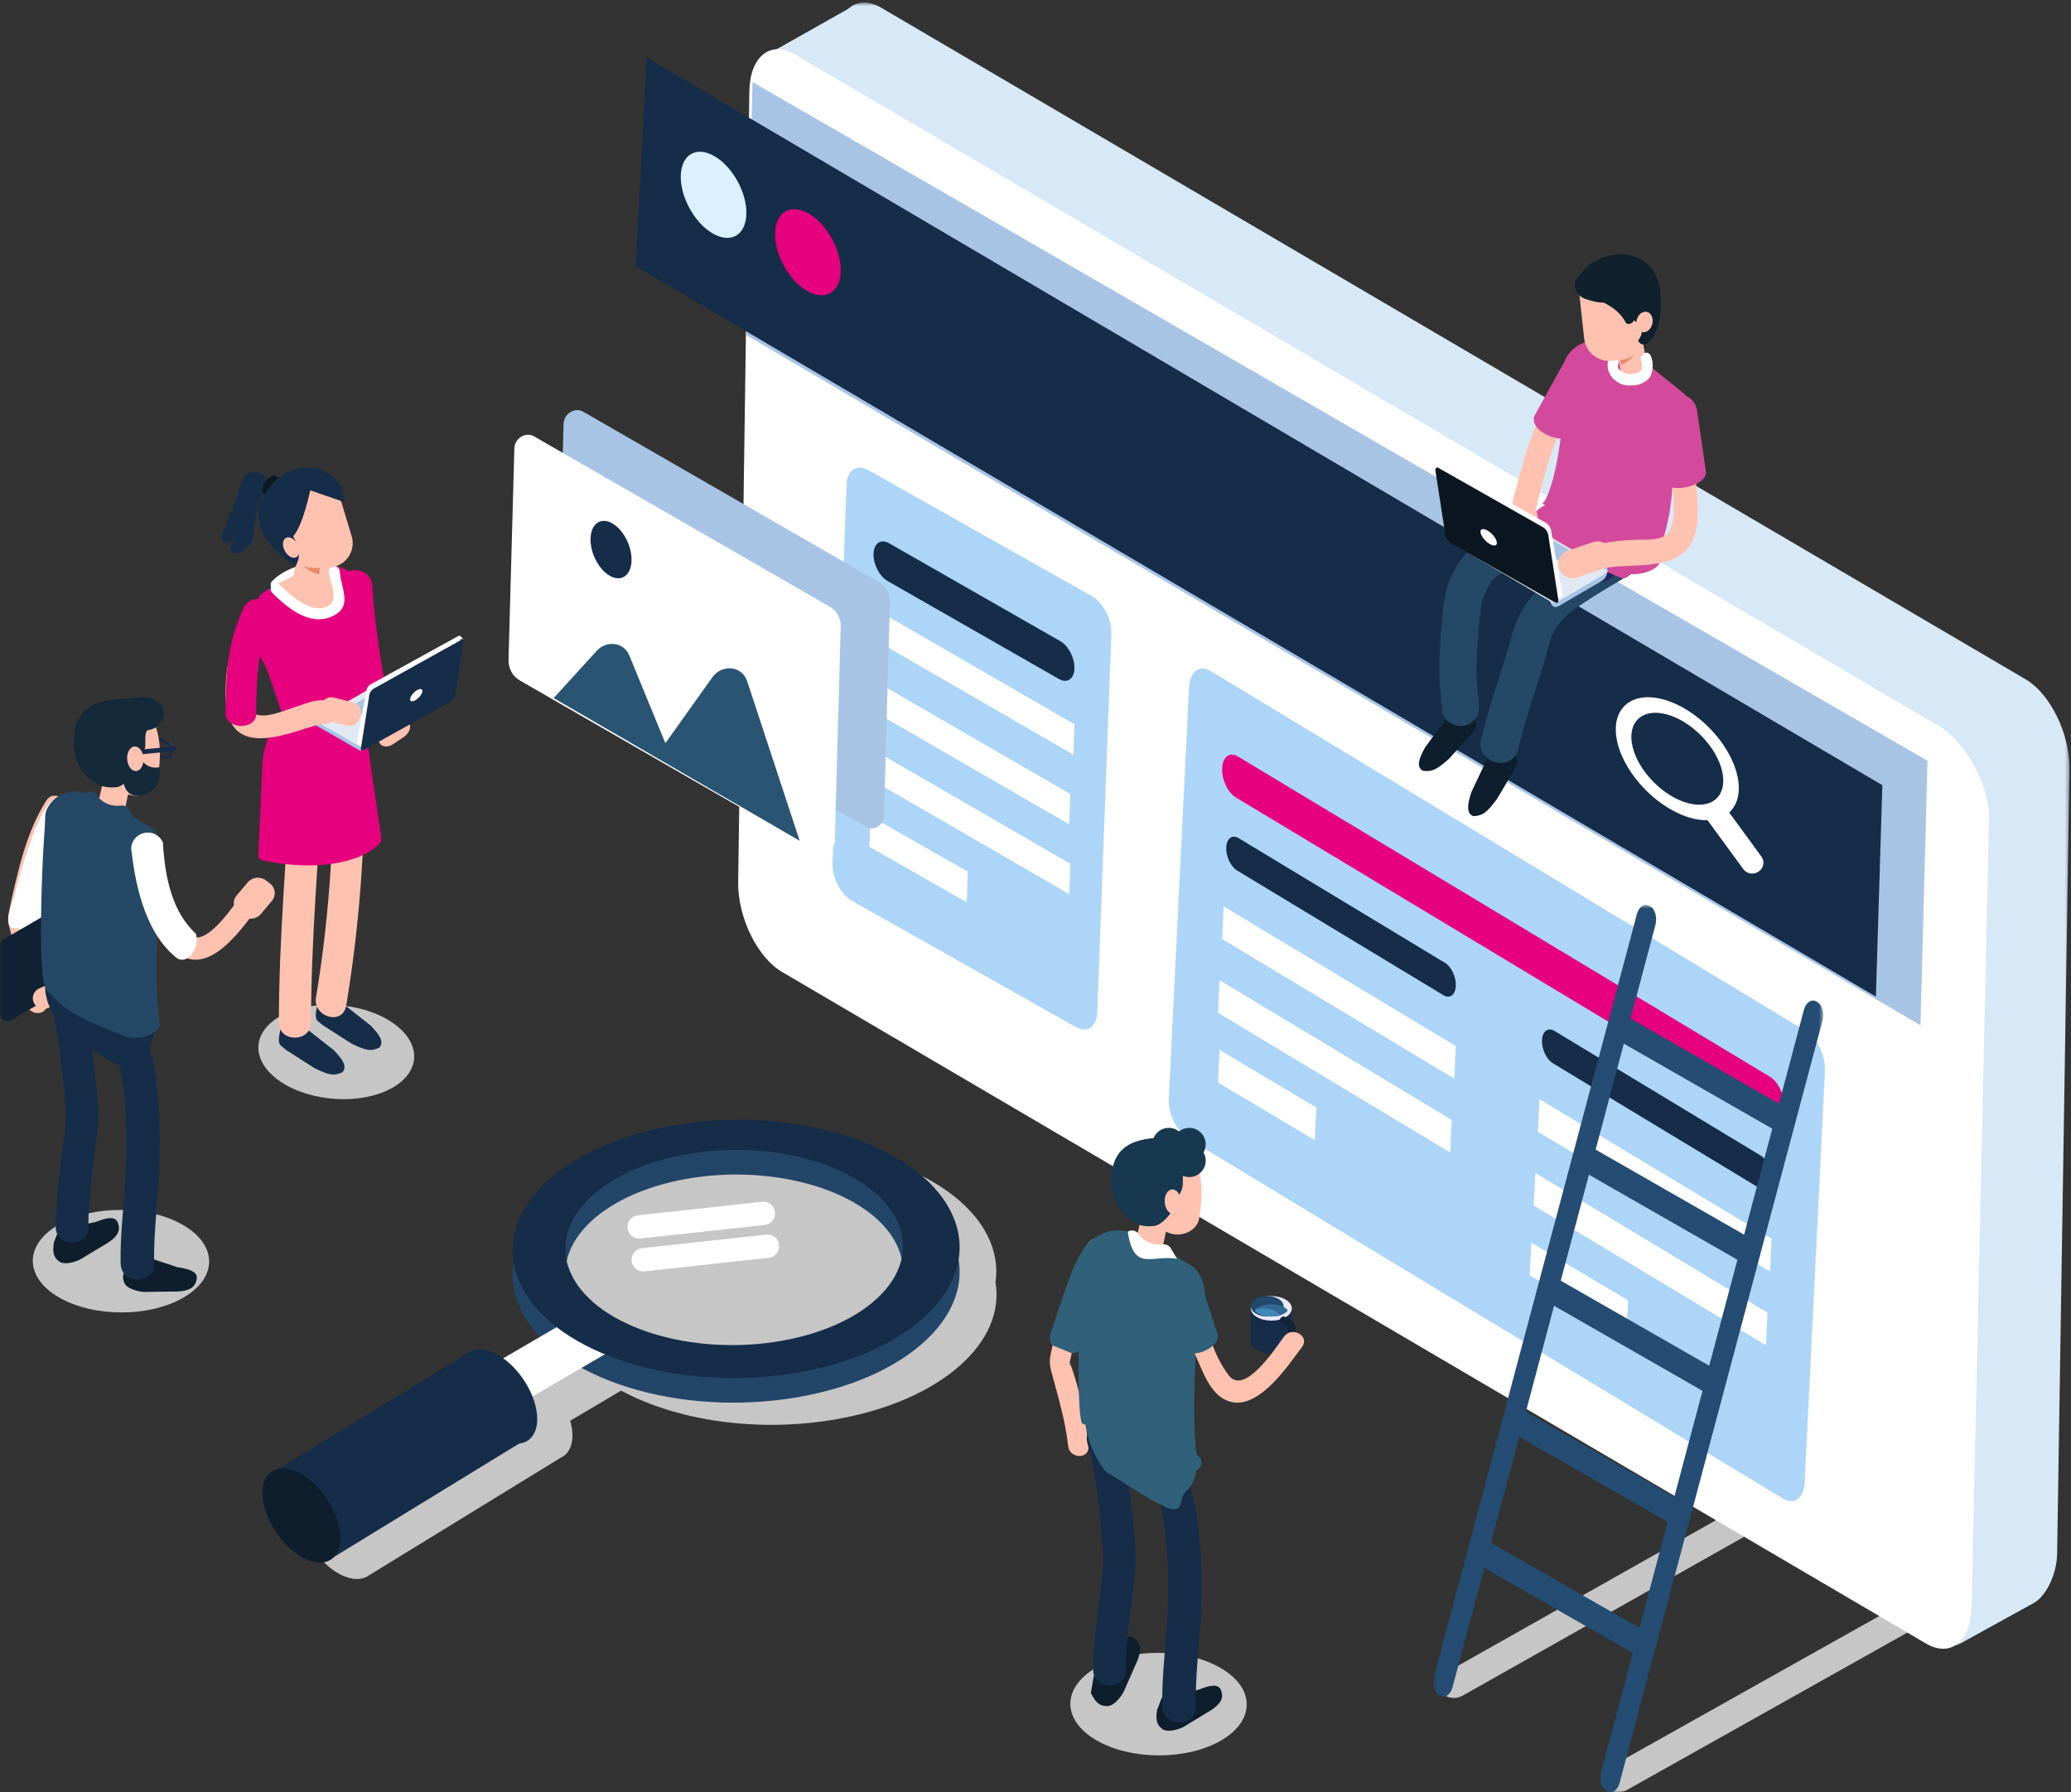 <?xml version="1.0" encoding="UTF-8"?>
<svg width="505px" height="437px" viewBox="0 0 505 437" version="1.1" xmlns="http://www.w3.org/2000/svg" xmlns:xlink="http://www.w3.org/1999/xlink">
    <rect x="0" y="0" width="505" height="437" fill="#333333" stroke="none"/>
    <!-- Generator: Sketch 48.1 (47250) - http://www.bohemiancoding.com/sketch -->
    <title>Page 1</title>
    <desc>Created with Sketch.</desc>
    <defs>
        <polygon id="path-1" points="0.046 0.417 94.774 0.417 94.774 55 0.046 55"></polygon>
        <polygon id="path-3" points="0.055 0.619 303.622 0.619 303.622 401.187 0.055 401.187"></polygon>
        <polygon id="path-5" points="0 0.934 27.313 0.934 27.313 35.033 0 35.033"></polygon>
        <polygon id="path-7" points="0.488 0.612 95.577 0.612 95.577 217 0.488 217"></polygon>
        <polygon id="path-9" points="0 436 505 436 505 1 0 1"></polygon>
    </defs>
    <g id="Desktop" stroke="none" stroke-width="1" fill="none" fill-rule="evenodd" transform="translate(-801, -2413)">
        <g id="Page-1" transform="translate(801, 2413)">
            <g id="Group-3" transform="translate(391, 382)">
                <mask id="mask-2" fill="white">
                    <use xlink:href="#path-1"></use>
                </mask>
                <g id="Clip-2"></g>
                <path d="M87.908,0.417 L2.188,48.523 C0.262,49.603 -0.51,51.812 0.474,53.429 C1.456,55.048 3.837,55.488 5.763,54.408 L94.774,4.455 L87.908,0.417 Z" id="Fill-1" fill="#C6C6C6" mask="url(#mask-2)"></path>
            </g>
            <path d="M439,366.962 L431.978,363 L353.138,407.496 C351.216,408.581 350.445,410.798 351.426,412.424 C352.409,414.048 354.785,414.49 356.709,413.405 L439,366.962 Z" id="Fill-4" fill="#C6C6C6"></path>
            <path d="M187,13.347 L207.105,2 L223,24.902 C223,24.902 207.957,43.357 207.144,43.991 C206.333,44.624 187,13.347 187,13.347" id="Fill-6" fill="#D7E8F7"></path>
            <g id="Group-10" transform="translate(201, 0)">
                <mask id="mask-4" fill="white">
                    <use xlink:href="#path-3"></use>
                </mask>
                <g id="Clip-9"></g>
                <path d="M300.613,378.91 L303.62,187.519 C303.74,178.962 298.958,169.161 292.939,165.629 L13.891,1.891 C7.871,-1.641 2.894,2.433 2.773,10.991 L0.058,203.67 C-0.064,212.227 4.719,222.028 10.738,225.559 L267.506,376.225 L260.627,392.271 L276.164,401.187 L295.206,390.686 C298.445,388.519 300.553,383.186 300.613,378.91" id="Fill-8" fill="#D7E8F7" mask="url(#mask-4)"></path>
            </g>
            <path d="M469.652,400.728 L190.68,236.969 C184.662,233.437 179.882,223.635 180.002,215.076 L182.717,22.374 C182.838,13.815 187.815,9.74 193.831,13.272 L472.804,177.031 C478.822,180.564 485.119,190.927 484.998,199.485 L480.767,391.626 C480.645,400.185 475.669,404.26 469.652,400.728" id="Fill-11" fill="#FFFFFF"></path>
            <polygon id="Fill-13" fill="#A8C4E5" points="468.295 250 182 81.717 183.494 20 470 185.49"></polygon>
            <polygon id="Fill-15" fill="#162D49" points="457.426 243 155 64.904 157.682 14 459 191.443"></polygon>
            <path d="M181.995,52.218 C181.837,57.397 178.13,59.483 173.714,56.878 C169.299,54.272 165.848,47.961 166.005,42.782 C166.163,37.602 169.871,35.517 174.287,38.122 C178.701,40.729 182.153,47.039 181.995,52.218" id="Fill-17" fill="#DCF1FF"></path>
            <path d="M204.995,66.218 C204.837,71.397 201.129,73.483 196.713,70.878 C192.298,68.272 188.847,61.961 189.005,56.782 C189.163,51.602 192.87,49.517 197.286,52.122 C201.7,54.729 205.152,61.039 204.995,66.218" id="Fill-19" fill="#E6007E"></path>
            <path d="M226.995,81.218 C226.837,86.397 223.13,88.484 218.714,85.877 C214.298,83.272 210.847,76.961 211.005,71.782 C211.163,66.602 214.87,64.517 219.286,67.122 C223.701,69.728 227.153,76.039 226.995,81.218" id="Fill-21" fill="#162D49"></path>
            <path d="M419.902,187.901 C418.464,181.93 412.402,175.772 406.392,174.173 C400.38,172.572 396.661,176.128 398.099,182.099 C399.537,188.069 405.598,194.227 411.609,195.826 C417.621,197.427 421.34,193.871 419.902,187.901 M423.586,188.881 C425.512,196.871 420.533,201.628 412.491,199.487 C404.448,197.347 396.339,189.106 394.414,181.118 C392.489,173.13 397.467,168.372 405.511,170.513 C413.553,172.653 421.661,180.894 423.586,188.881" id="Fill-23" fill="#FFFFFF"></path>
            <path d="M428.852,212.494 C427.643,213.342 425.967,213.099 425.128,211.952 L416.474,200.132 C415.635,198.986 415.939,197.354 417.148,196.506 C418.357,195.658 420.032,195.901 420.871,197.048 L429.525,208.868 C430.364,210.014 430.061,211.646 428.852,212.494" id="Fill-25" fill="#FFFFFF"></path>
            <path d="M262.3,250.394 L207.796,219.671 C205.019,218.107 202.875,213.997 203.006,210.494 L206.438,118.116 C206.568,114.612 208.923,113.041 211.699,114.606 L266.203,145.329 C268.98,146.893 271.125,151.003 270.994,154.506 L267.561,246.883 C267.431,250.388 265.075,251.959 262.3,250.394" id="Fill-27" fill="#ADD5F7"></path>
            <path d="M258.224,165.559 L216.439,141.667 C214.448,140.529 212.911,137.541 213.004,134.994 C213.098,132.445 214.787,131.302 216.776,132.441 L258.561,156.333 C260.552,157.471 262.089,160.458 261.996,163.006 C261.903,165.555 260.214,166.698 258.224,165.559" id="Fill-29" fill="#162D49"></path>
            <polygon id="Fill-31" fill="#FFFFFF" points="261.733 184 214 156.4 214.268 149 262 176.6"></polygon>
            <polygon id="Fill-33" fill="#FFFFFF" points="260.732 201 213 173.4 213.269 166 261 193.6"></polygon>
            <polygon id="Fill-35" fill="#FFFFFF" points="260.733 218 213 190.4 213.268 183 261 210.6"></polygon>
            <polygon id="Fill-37" fill="#FFFFFF" points="235.725 220 212 206.47 212.276 199 236 212.529"></polygon>
            <path d="M434.756,365.372 L289.632,277.579 C286.893,275.923 284.824,271.499 285.012,267.699 L289.946,167.508 C290.133,163.708 292.505,161.97 295.244,163.628 L440.368,251.421 C443.107,253.077 445.175,257.501 444.988,261.302 L440.053,361.491 C439.866,365.292 437.494,367.03 434.756,365.372" id="Fill-39" fill="#ADD5F7"></path>
            <path d="M431.126,272.544 L301.38,194.446 C299.381,193.244 297.871,190.032 298.009,187.273 C298.144,184.514 299.875,183.253 301.873,184.456 L431.621,262.553 C433.619,263.756 435.128,266.968 434.991,269.727 C434.855,272.486 433.124,273.747 431.126,272.544" id="Fill-41" fill="#E6007E"></path>
            <path d="M428.952,289.64 L378.659,259.249 C377.087,258.3 375.9,255.763 376.007,253.585 C376.115,251.407 377.476,250.41 379.048,251.36 L429.341,281.751 C430.913,282.701 432.1,285.238 431.993,287.416 C431.885,289.594 430.525,290.59 428.952,289.64" id="Fill-43" fill="#162D49"></path>
            <path d="M351.953,242.64 L301.659,212.249 C300.087,211.299 298.9,208.763 299.007,206.585 C299.114,204.406 300.476,203.41 302.047,204.36 L352.341,234.751 C353.913,235.701 355.1,238.237 354.993,240.416 C354.885,242.594 353.525,243.59 351.953,242.64" id="Fill-45" fill="#162D49"></path>
            <polygon id="Fill-47" fill="#FFFFFF" points="431.607 310 375 275.941 375.393 268 432 302.058"></polygon>
            <polygon id="Fill-49" fill="#FFFFFF" points="354.607 263 298 228.942 298.393 221 355 255.058"></polygon>
            <polygon id="Fill-51" fill="#FFFFFF" points="430.607 328 374 293.942 374.393 286 431 320.058"></polygon>
            <polygon id="Fill-53" fill="#FFFFFF" points="353.607 281 297 246.941 297.393 239 354 273.058"></polygon>
            <polygon id="Fill-55" fill="#FFFFFF" points="320.603 278 297 263.948 297.397 256 321 270.052"></polygon>
            <polygon id="Fill-57" fill="#FFFFFF" points="396.603 325 373 310.948 373.397 303 397 317.053"></polygon>
            <path d="M214.344,141.927 L142.226,100.391 C140.177,99.211 137.492,100.852 137.424,103.328 L136.002,154.882 C135.944,156.983 136.975,158.884 138.714,159.886 L146.417,164.323 L146.394,164.348 L206.727,199.096 L206.709,199.047 L211.225,201.647 C213.075,202.713 215.497,201.231 215.56,198.996 L216.998,146.823 C217.055,144.768 216.047,142.908 214.344,141.927" id="Fill-59" fill="#A8C4E5"></path>
            <path d="M199.225,207.647 L126.715,165.885 C124.975,164.883 123.944,162.982 124.002,160.881 L125.424,109.328 C125.492,106.853 128.177,105.21 130.226,106.391 L202.344,147.927 C204.047,148.907 205.055,150.768 204.998,152.824 L203.56,204.996 C203.498,207.23 201.075,208.713 199.225,207.647" id="Fill-61" fill="#FFFFFF"></path>
            <path d="M135,170.205 L145.467,158.727 C147.937,156.017 152.128,156.585 153.452,159.809 L162.245,181.218 L173.664,165.186 C176.057,161.826 180.955,162.334 182.185,166.071 L195,205 L135,170.205 Z" id="Fill-63" fill="#2A5572"></path>
            <path d="M153.996,136.703 C153.892,140.268 151.57,141.948 148.811,140.455 C146.05,138.963 143.899,134.862 144.004,131.297 C144.108,127.732 146.43,126.052 149.189,127.545 C151.949,129.037 154.101,133.137 153.996,136.703" id="Fill-65" fill="#162D49"></path>
            <path d="M44.75,316.366 C36.381,321.232 22.767,321.208 14.345,316.311 C5.923,311.414 5.879,303.5 14.25,298.634 C22.62,293.768 36.233,293.792 44.655,298.689 C53.077,303.586 53.121,311.5 44.75,316.366" id="Fill-67" fill="#C6C6C6"></path>
            <path d="M23.344,297.947 L14.356,299.782 L13.147,302.907 C12.858,305.147 12.873,306.339 14.356,307.522 C15.603,308.516 18.146,307.749 19.475,307.128 L25.248,303.65 C29.527,301.287 29.204,299.537 28.742,298.093 C28.057,296.475 26.078,296.849 23.344,297.947" id="Fill-69" fill="#0E1E2D"></path>
            <path d="M43.253,308.968 L34.302,306 L31.609,308.108 C30.192,309.912 29.589,310.958 30.298,312.742 C30.894,314.241 33.554,314.865 35.058,315 L41.996,314.904 C47.028,315.022 47.646,313.332 47.982,311.84 C48.209,310.082 46.254,309.402 43.253,308.968" id="Fill-71" fill="#0E1E2D"></path>
            <path d="M11.301,195.175 C6.447,202.786 4.305,212.499 2.387,221.288 C1.974,223.181 1.814,224.312 2.301,226.166 C3.92,232.342 5.757,238.115 6.456,244.552 C6.808,247.798 11.771,247.834 11.415,244.552 C10.767,238.572 9.655,232.678 7.816,226.961 C7.468,225.885 7.09,224.821 6.694,223.764 C7.058,224.733 6.571,225.448 6.76,224.582 C6.879,224.041 6.986,223.497 7.103,222.955 C8.934,214.488 10.913,205.09 15.583,197.765 C17.347,195 13.053,192.427 11.301,195.175" id="Fill-73" fill="#FFC2B0"></path>
            <path d="M10.709,197.722 C7.229,203.729 4.706,213.884 2.415,222.105 C1.547,224.374 2.095,226.428 3.545,226.336 L8.388,227 C9.582,226.924 11.855,224.365 12.413,222.467 L18.556,201.561 C19.556,198.159 18.818,195.234 16.849,194.796 L16.402,194.73 C16.06,193.477 13.331,193.464 10.709,197.722" id="Fill-75" fill="#FFFFFF"></path>
            <g id="Group-79" transform="translate(0, 214)">
                <mask id="mask-6" fill="white">
                    <use xlink:href="#path-5"></use>
                </mask>
                <g id="Clip-78"></g>
                <path d="M26.438,20.938 L2.624,34.794 C1.458,35.473 -0,34.623 -0,33.266 L-0,16.555 C-0,15.925 0.333,15.343 0.874,15.028 L24.689,1.173 C25.855,0.494 27.313,1.342 27.313,2.699 L27.313,19.412 C27.313,20.041 26.98,20.623 26.438,20.938" id="Fill-77" fill="#102233" mask="url(#mask-6)"></path>
            </g>
            <path d="M17,230.202 C17,232.175 15.657,234.579 14,235.572 C12.344,236.565 11,235.77 11,233.798 C11,231.825 12.344,229.421 14,228.428 C15.657,227.435 17,228.23 17,230.202" id="Fill-80" fill="#FFFFFF"></path>
            <path d="M13.449,244.997 L11.727,245.769 C10.405,246.362 8.832,245.774 8.233,244.463 C7.635,243.153 8.228,241.595 9.551,241.002 L11.272,240.231 C12.595,239.638 14.168,240.226 14.767,241.536 C15.365,242.847 14.771,244.404 13.449,244.997" id="Fill-82" fill="#FFC2B0"></path>
            <path d="M33.961,178.982 L33.999,180.022 C33.999,180.022 34.137,183.155 31.02,181.535 C27.905,179.915 28,176.006 28,176.006 C28,176.006 30.37,175.731 33.961,178.982" id="Fill-84" fill="#FFFFFF"></path>
            <path d="M27.706,175.976 C27.706,175.976 29.849,175.858 33.065,178.801 L33.092,179.688 C33.092,179.688 33.191,182.361 30.389,180.829 C27.586,179.297 27.706,175.976 27.706,175.976 M30.337,181.364 C34.102,183.423 33.969,179.824 33.969,179.824 L34,179.839 L33.888,178.615 C29.688,174.819 27.016,175.001 27.016,175.001 C27.016,175.001 26.571,179.306 30.337,181.364" id="Fill-86" fill="#513554"></path>
            <polygon id="Fill-88" fill="#513554" points="35 180 33.103 179.107 33 178 34.897 178.893"></polygon>
            <path d="M27.708,175.975 L27.373,175.828 C27.191,175.748 27.025,175.503 27.003,175.282 C26.98,175.06 27.11,174.945 27.292,175.026 L27.627,175.172 C27.81,175.252 27.976,175.497 27.997,175.718 C28.02,175.94 27.89,176.054 27.708,175.975" id="Fill-90" fill="#513554"></path>
            <path d="M41.707,181.975 L41.373,181.828 C41.19,181.748 41.024,181.503 41.002,181.282 C40.98,181.06 41.111,180.945 41.293,181.026 L41.627,181.172 C41.81,181.252 41.976,181.497 41.998,181.718 C42.02,181.94 41.889,182.054 41.707,181.975" id="Fill-92" fill="#513554"></path>
            <path d="M39.222,184.193 C36.468,183.195 36.069,180.726 36.069,180.726 L35.929,179.902 C38.864,179.915 41.215,181.912 41.215,181.912 C41.215,181.912 41.974,185.192 39.222,184.193 M41.778,181.585 C41.778,181.585 38.842,179.064 35,179 L35.111,180.072 L35.141,180.085 C35.141,180.085 35.679,183.409 39.379,184.751 C43.079,186.092 41.778,181.585 41.778,181.585" id="Fill-94" fill="#162D49"></path>
            <path d="M36.089,180.902 C36.001,180.809 35.974,180.692 36.028,180.639 L36.655,180.025 C36.71,179.973 36.824,180.005 36.912,180.098 C36.998,180.19 37.027,180.309 36.972,180.362 L36.345,180.975 C36.291,181.028 36.176,180.995 36.089,180.902" id="Fill-96" fill="#162D49"></path>
            <path d="M28.088,176.902 C28.001,176.809 27.974,176.691 28.027,176.639 L28.655,176.025 C28.71,175.972 28.824,176.005 28.912,176.098 C28.998,176.191 29.027,176.309 28.972,176.362 L28.344,176.975 C28.291,177.028 28.176,176.995 28.088,176.902" id="Fill-98" fill="#FCFEFF"></path>
            <path d="M27.239,252.907 C30.736,263.003 31.058,273.857 30.729,284.424 C30.485,292.298 29.221,300.242 29.421,308.118 C29.553,313.284 37.727,313.304 37.595,308.118 C37.389,300.024 38.698,291.864 38.922,283.77 C39.228,272.757 38.762,261.283 35.12,250.768 C33.432,245.897 25.536,247.989 27.239,252.907" id="Fill-100" fill="#162D49"></path>
            <path d="M12.162,243.908 C13.95,250.369 14.759,257.033 15.408,263.687 C15.791,267.619 16.26,271.371 15.844,275.291 C15.007,283.182 13.529,291.223 13.584,299.172 C13.619,304.271 21.59,304.281 21.555,299.172 C21.499,291.104 23.016,282.949 23.852,274.939 C24.272,270.905 23.706,266.961 23.304,262.928 C22.598,255.838 21.752,248.685 19.847,241.801 C18.488,236.889 10.796,238.975 12.162,243.908" id="Fill-102" fill="#162D49"></path>
            <path d="M18.024,254.911 C18.769,255.73 15.57,251.746 16.526,252.313 C18.521,253.496 29.716,260.961 32.046,260.999 C34.86,261.045 33.219,258.376 35.315,256.531 C37.302,254.78 37.77,251.936 37.963,249.322 C38.017,248.6 38.054,247.846 37.76,247.181 C37.442,246.463 36.785,245.955 36.15,245.483 C31.177,241.788 21.394,232.643 14.445,235.568 C6.417,238.947 14.461,250.99 18.024,254.911" id="Fill-104" fill="#162D49"></path>
            <path d="M12.256,195.94 C10.803,197.838 10.976,199.012 11.045,201.602 C11.113,204.135 12.807,206.327 15.215,207.012 L39.808,214 C39.808,214 41.222,204.414 36.371,201.527 C33.757,199.973 29.704,197.486 26.519,195.523 C21.843,192.638 15.611,191.556 12.256,195.94" id="Fill-106" fill="#244866"></path>
            <path d="M24.02,195.41 L26.166,186 L32,189.862 L30.243,198.43 C30.072,199.822 23.598,198.607 24.02,195.41" id="Fill-108" fill="#FFC2B0"></path>
            <path d="M26.789,172.802 C26.789,172.802 21.057,168.867 21,178.429 C20.962,185.08 25.062,190.844 30.6,193.439 C34.048,195.056 38.265,192.985 38.453,189.674 C39.275,184.843 39.287,180.326 37.678,176.439 C37.906,172.446 35.118,173.867 30.299,173.609 L26.789,172.802 Z" id="Fill-110" fill="#FFC2B0"></path>
            <path d="M23.97,191.215 C23.97,191.215 17.419,188.805 18.042,179.674 C18.715,169.793 27.887,170.643 32.985,170.159 C35.243,169.945 36.812,169.622 39.124,171.665 C41.227,173.523 39.259,177.698 36.244,177.967 C35.049,178.074 35.597,181.266 35.355,182.36 C34.926,184.307 33.702,185.259 33.25,187.146 C32.82,188.932 30.163,191.73 28.436,191.929 C25.359,192.281 23.97,191.215 23.97,191.215" id="Fill-112" fill="#14293A"></path>
            <path d="M11.021,240.191 C9.451,239.588 9.826,212.797 11.237,198 L39,211.114 C38.861,223.711 37.258,233.65 38.778,249 L11.021,240.191 Z" id="Fill-114" fill="#244866"></path>
            <path d="M29.709,252.265 C22.775,249.761 16.168,247.02 12.286,242.308 C10.379,241.219 10.621,239.299 12.822,238.041 C15.023,236.783 18.385,236.646 20.29,237.734 L37.714,247.691 C39.62,248.78 39.379,250.701 37.178,251.959 C34.976,253.217 31.616,253.354 29.709,252.265" id="Fill-116" fill="#244866"></path>
            <path d="M39,211.186 L34.51,209 C34.326,221.415 32.839,231.388 34.303,246.629 L34.228,246.605 C34.261,247.467 33.661,248.385 32.462,249.093 C30.325,250.354 27.064,250.492 25.213,249.399 C21.981,248.194 18.827,246.931 16,245.423 C19.716,248.336 24.613,250.368 29.691,252.263 C31.542,253.355 34.803,253.217 36.94,251.956 C38.139,251.247 38.739,250.33 38.706,249.468 L38.782,249.492 C37.29,233.971 38.862,223.921 39,211.186" id="Fill-118" fill="#244866"></path>
            <path d="M42.48,183.148 L33.63,183.998 C33.315,184.027 33.033,183.795 33.003,183.479 C32.972,183.164 33.205,182.882 33.519,182.852 L42.37,182.003 C42.685,181.973 42.967,182.205 42.997,182.521 C43.027,182.836 42.795,183.118 42.48,183.148" id="Fill-120" fill="#162D49"></path>
            <path d="M33,199.92 C26.731,198.888 22.497,203.198 21,193.324 C21.915,192.704 23.094,193.004 23.708,193.972 C24.783,195.672 27.071,196.747 29.599,196.408 C30.356,196.306 31.099,196.687 31.511,197.389 L33,199.92 Z" id="Fill-122" fill="#244866"></path>
            <path d="M34.01,207.434 C34.436,212.682 35.267,217.481 37.451,222.291 C39.021,225.749 40.632,230.699 44.031,232.88 C51.703,237.802 59.88,225.194 63.504,220.397 C65.47,217.796 61.085,215.265 59.143,217.836 C57.09,220.553 49.51,232.46 45.603,227.324 C41.432,221.841 39.605,214.127 39.061,207.434 C38.799,204.203 33.745,204.174 34.01,207.434" id="Fill-124" fill="#FFC2B0"></path>
            <path d="M32.096,207.744 C33.605,220.965 37.625,229.374 43.195,233.652 C46.124,235.332 48.864,230.54 47.744,227.646 C42.197,222.533 40.251,214.558 39.723,205.454 C38.998,203.607 36.938,202.609 34.956,203.144 C32.893,203.703 31.631,205.73 32.096,207.744" id="Fill-126" fill="#FFFFFF"></path>
            <path d="M58.176,222.592 L59.156,223.342 C60.507,224.376 62.499,224.168 63.583,222.879 L66.311,219.635 C67.395,218.345 67.176,216.442 65.824,215.408 L64.845,214.658 C63.494,213.623 61.501,213.832 60.417,215.121 L57.689,218.365 C56.605,219.655 56.824,221.556 58.176,222.592" id="Fill-128" fill="#FFC2B0"></path>
            <path d="M30.201,187.944 C29.897,188.18 29.225,194.98 34.611,193.88 C39.997,192.779 38.91,187.058 38.91,187.058 C38.91,187.058 34.635,188.238 33.451,182.608 C32.267,176.977 30.201,187.944 30.201,187.944" id="Fill-130" fill="#14293A"></path>
            <path d="M34.985,184.816 C35.118,186.47 34.335,187.893 33.238,187.994 C33.118,188.005 32.999,188 32.882,187.98 C31.933,187.816 31.131,186.657 31.015,185.184 C30.882,183.53 31.665,182.107 32.762,182.006 C33.859,181.904 34.854,183.163 34.985,184.816" id="Fill-132" fill="#FFC2B0"></path>
            <g id="Group-136" transform="translate(349, 220)">
                <mask id="mask-8" fill="white">
                    <use xlink:href="#path-7"></use>
                </mask>
                <g id="Clip-135"></g>
                <path d="M14.563,156.168 L21.44,130.335 L57.643,151.072 L50.766,176.905 L14.563,156.168 Z M59.273,144.948 L23.07,124.211 L29.947,98.379 L66.149,119.115 L59.273,144.948 Z M67.78,112.99 L31.578,92.253 L38.454,66.421 L74.657,87.157 L67.78,112.99 Z M83.163,55.2 L76.287,81.033 L40.084,60.296 L46.961,34.464 L83.163,55.2 Z M94.178,24.344 L93.85,24.156 C92.694,23.494 91.352,24.437 90.868,26.253 L84.793,49.075 L48.591,28.339 L54.666,5.516 C55.149,3.701 54.598,1.674 53.443,1.011 L53.114,0.823 C51.958,0.161 50.617,1.105 50.133,2.921 L43.563,27.603 L42.924,30.006 L35.057,59.561 L34.584,61.33 L26.549,91.518 L26.517,91.637 L17.731,124.643 L17.403,125.878 L17.403,125.879 L9.536,155.432 L9.536,155.433 L8.897,157.836 L0.664,188.762 C0.181,190.578 0.731,192.605 1.888,193.268 L2.215,193.455 C3.372,194.118 4.713,193.175 5.196,191.359 L12.933,162.293 L49.136,183.03 L41.398,212.095 C40.915,213.91 41.466,215.939 42.623,216.6 L42.95,216.788 C44.107,217.451 45.449,216.507 45.931,214.692 L95.401,28.849 C95.885,27.034 95.335,25.006 94.178,24.344 Z" id="Fill-134" fill="#254C72" mask="url(#mask-8)"></path>
            </g>
            <path d="M222.11,323.083 C221.373,323.715 220.585,324.328 219.745,324.918 C220.585,324.328 221.373,323.715 222.11,323.083 M199.725,332.657 C206.511,331.461 212.393,329.348 217.079,326.624 C212.393,329.348 206.511,331.461 199.725,332.657 C197.011,333.135 194.281,333.444 191.567,333.593 C194.281,333.444 197.011,333.135 199.725,332.657 M187.516,333.699 C185.501,333.693 183.506,333.6 181.545,333.426 C183.506,333.6 185.501,333.693 187.516,333.699 M168.555,330.922 C169.582,331.24 170.637,331.528 171.71,331.794 C170.637,331.528 169.582,331.24 168.555,330.922 C167.405,330.567 166.286,330.179 165.201,329.761 C166.286,330.179 167.405,330.567 168.555,330.922 M226.614,318.014 C227.303,316.943 227.861,315.842 228.28,314.72 C227.861,315.842 227.303,316.943 226.614,318.014 C226.155,318.729 225.637,319.429 225.063,320.114 C225.637,319.429 226.155,318.729 226.614,318.014 M157.77,326.074 C158.657,326.636 159.589,327.172 160.562,327.678 C159.589,327.172 158.657,326.636 157.77,326.074 M240.75,301.181 C232.343,284.63 202.226,275.316 173.481,280.379 C148.057,284.856 132.226,299.08 134.724,313.76 C134.163,317.523 134.774,321.4 136.717,325.225 C137.848,327.453 139.385,329.545 141.248,331.493 L132.716,336.545 C131.585,335.561 130.376,334.742 129.131,334.164 C126.424,332.909 124.1,333.034 122.553,334.234 L122.551,334.231 L75.462,363.064 C73.729,364.084 72.772,366.261 73.046,369.313 C73.563,375.06 78.223,381.685 83.454,384.11 C85.777,385.187 87.818,385.251 89.329,384.492 L89.33,384.493 L89.391,384.457 C89.581,384.357 89.765,384.247 89.937,384.122 L136.69,355.443 L136.689,355.441 C138.698,354.547 139.836,352.261 139.54,348.962 C139.464,348.124 139.291,347.266 139.051,346.405 L151.455,339.06 C165,346.373 184.794,349.408 203.984,346.028 C229.409,341.55 245.24,327.326 242.742,312.647 C243.302,308.883 242.692,305.007 240.75,301.181" id="Fill-137" fill="#C6C6C6"></path>
            <path d="M139.514,317.126 C133.134,304.562 145.648,291.261 167.467,287.418 C189.286,283.575 212.147,290.645 218.528,303.21 C224.91,315.775 212.394,329.075 190.576,332.919 C168.756,336.762 145.896,329.691 139.514,317.126 M231.795,301.29 C223.349,284.657 193.088,275.299 164.207,280.385 C135.325,285.472 118.758,303.078 127.205,319.711 C135.651,336.342 165.913,345.702 194.795,340.614 C223.676,335.528 240.242,317.921 231.795,301.29" id="Fill-139" fill="#234568"></path>
            <polygon id="Fill-141" fill="#FFFFFF" points="111.833 351 100 344.43 140.168 321 152 327.57"></polygon>
            <path d="M139.514,311.126 C133.133,298.562 145.648,285.261 167.467,281.418 C189.286,277.574 212.147,284.645 218.528,297.21 C224.91,309.775 212.394,323.075 190.576,326.919 C168.756,330.761 145.895,323.691 139.514,311.126 M231.795,295.29 C223.349,278.657 193.087,269.299 164.206,274.385 C135.324,279.472 118.758,297.078 127.205,313.71 C135.651,330.342 165.913,339.702 194.794,334.614 C223.676,329.528 240.242,311.921 231.795,295.29" id="Fill-143" fill="#162D49"></path>
            <path d="M130.953,344.972 C131.469,350.821 127.654,353.561 122.433,351.092 C117.213,348.622 112.563,341.877 112.047,336.028 C111.531,330.178 115.346,327.438 120.568,329.909 C125.788,332.378 130.438,339.121 130.953,344.972" id="Fill-145" fill="#162D49"></path>
            <polygon id="Fill-147" fill="#162D49" points="67 358.683 113.913 330 128 351.102 80.816 380"></polygon>
            <path d="M82.953,373.971 C83.469,379.821 79.654,382.561 74.433,380.092 C69.213,377.622 64.563,370.877 64.047,365.028 C63.531,359.179 67.346,356.438 72.567,358.908 C77.788,361.378 82.438,368.122 82.953,373.971" id="Fill-149" fill="#0E1E2D"></path>
            <path d="M186.469,298.675 L156.143,301.983 C154.586,302.153 153.186,301.025 153.017,299.462 L153.017,299.461 C152.847,297.899 153.972,296.495 155.53,296.325 L185.856,293.017 C187.413,292.847 188.814,293.975 188.983,295.539 C189.153,297.1 188.028,298.505 186.469,298.675" id="Fill-151" fill="#FFFFFF"></path>
            <path d="M187.469,306.675 L157.143,309.983 C155.586,310.153 154.186,309.025 154.017,307.462 L154.017,307.461 C153.847,305.899 154.972,304.495 156.53,304.325 L186.856,301.017 C188.413,300.847 189.813,301.976 189.983,303.539 C190.153,305.1 189.027,306.505 187.469,306.675" id="Fill-153" fill="#FFFFFF"></path>
            <path d="M68.423,263.739 C75.763,268.674 87.792,269.433 95.291,265.435 C102.789,261.437 102.918,254.195 95.577,249.26 C88.237,244.326 76.208,243.567 68.709,247.565 C61.211,251.563 61.082,258.805 68.423,263.739" id="Fill-155" fill="#C6C6C6"></path>
            <path d="M64.792,118.651 C65.358,117.339 64.726,115.807 63.427,115.327 C61.831,114.736 59.842,114.685 58.973,117.448 C57.985,120.592 55.672,126.586 54.105,130.568 C53.566,131.938 55.231,133.098 56.225,132.043 C57.095,131.118 57.852,129.909 58.124,128.373 C58.124,128.373 57.253,130.934 56.337,133.08 C55.866,134.186 56.908,135.347 57.987,134.903 C59.855,134.131 61.92,132.582 61.964,129.492 C62.018,125.694 63.694,121.198 64.792,118.651" id="Fill-157" fill="#162D49"></path>
            <path d="M67.381,119.439 C66.583,120.718 65.316,121.335 64.553,120.816 C63.791,120.297 63.82,118.839 64.619,117.56 C65.417,116.281 66.683,115.665 67.446,116.184 C68.209,116.703 68.181,118.16 67.381,119.439" id="Fill-159" fill="#0C1923"></path>
            <path d="M82.929,163.39 C82.442,163.641 81.947,163.896 81.393,163.974 C80.113,164.153 78.732,163.379 77.456,162.63 C77.339,162.562 77.219,162.489 77.132,162.374 C76.953,162.135 76.985,161.81 77.059,161.555 C77.521,159.99 78.263,160.029 79.34,159.128 C79.827,158.721 80.258,158.241 80.738,157.827 C81.489,157.178 82.35,156.696 83.207,156.218 L83.208,156.218 C84.247,155.638 88.04,153.648 88.813,156.493 C89.149,157.723 89.038,158.53 88.435,159.331 C87.708,160.296 87.309,160.755 86.35,161.42 C85.265,162.172 84.097,162.785 82.929,163.39" id="Fill-161" fill="#FFC2B0"></path>
            <path d="M78.066,160.792 C78.461,159.824 78.562,159.258 79.122,158.426 C79.559,157.777 80.186,157.274 80.931,156.988 C82.371,156.433 84.771,155.643 85.569,156.178 C86.596,156.867 85.547,158.024 84.905,158.734 C83.628,160.148 81.477,161.142 79.735,161.771 C79.437,161.879 79.195,161.81 79.026,161.656 C78.95,161.807 79.595,161.401 79.531,161.559 C79.137,162.521 77.675,161.745 78.066,160.792" id="Fill-163" fill="#FFC2B0"></path>
            <polygon id="Fill-165" fill="#D0E7F4" points="77.619 160 76 161.892 79.145 166 81 163.899"></polygon>
            <path d="M90.324,249.996 L82.437,243.808 L77.839,243 C76.319,249.162 77.008,248.416 78.753,249.994 L85.616,254.394 C89.229,256.172 90.377,256.396 92.481,255.448 C93.755,254.055 92.55,252.245 90.324,249.996" id="Fill-167" fill="#162D49"></path>
            <path d="M81.324,255.996 L73.437,249.808 L68.839,249 C67.319,255.162 68.008,254.416 69.753,255.994 L76.616,260.393 C80.229,262.172 81.377,262.396 83.481,261.448 C84.755,260.055 83.55,258.245 81.324,255.996" id="Fill-169" fill="#162D49"></path>
            <path d="M68.298,143.596 C71.051,140.79 75.966,139.718 79.702,139.766 C81.432,139.787 81.433,137.024 79.702,137.002 C75.253,136.946 69.656,138.322 66.398,141.642 C65.168,142.896 67.068,144.85 68.298,143.596" id="Fill-171" fill="#FFFFFF"></path>
            <path d="M83.012,142.677 C83.773,153 85.097,163.141 87.419,173.236 C88.529,178.058 95.998,176.048 94.888,171.222 C92.716,161.788 91.459,152.356 90.749,142.708 C90.388,137.805 82.649,137.734 83.012,142.677" id="Fill-173" fill="#E6007E"></path>
            <path d="M81.333,180.728 C81.627,201.782 80.537,222.405 77.063,243.155 C76.249,248.015 83.594,250.103 84.414,245.208 C88.004,223.764 89.26,202.49 88.956,180.728 C88.887,175.764 81.264,175.751 81.333,180.728" id="Fill-175" fill="#FFC2B0"></path>
            <path d="M71.154,186.691 C69.931,207.539 68.037,228.402 68,249.297 C67.991,254.231 75.829,254.238 75.838,249.297 C75.875,228.402 77.769,207.539 78.992,186.691 C79.282,181.762 71.442,181.778 71.154,186.691" id="Fill-177" fill="#FFC2B0"></path>
            <path d="M64.067,189.026 C64.858,199.781 71.882,200.866 78.97,196.858 C86.058,192.848 90,183.726 90,175.708 C90,175.708 86.057,163.817 78.97,167.825 C71.882,171.834 63.147,176.537 64.067,189.026" id="Fill-179" fill="#E6007E"></path>
            <path d="M87.861,145 C87.861,145 92.486,152.218 91.958,156.573 C91.622,159.344 89.609,162.46 89.315,163.347 C86.909,170.608 88.238,172.806 87.979,174.815 C87.979,174.815 86.374,181.721 69.209,175.194 L62,154.161 L87.861,145 Z" id="Fill-181" fill="#E6007E"></path>
            <path d="M62.682,158.654 C62.057,158.262 61.902,157.215 61.902,157.215 C61.47,153.392 59.414,151.656 63.482,145.113 C64.135,144.062 73.032,139.348 79.719,138.112 C82.96,137.513 86.164,139.358 87.471,142.448 C88.236,144.256 88.977,147.83 88.977,147.832 C89.294,154.85 86.254,145.634 85.772,149.51 C85.788,149.417 85.811,149.32 85.824,149.228 C85.824,149.228 84.996,155.775 84.367,160.842 C83.979,164.005 83.703,166.292 83.677,166.613 C83.676,166.628 83.675,166.649 83.675,166.653 L72.078,176 L65.976,164.734 L62.682,158.654 Z" id="Fill-183" fill="#E6007E"></path>
            <path d="M80.114,138 C80.114,138 86.045,143.816 80.902,147.938 C75.759,152.061 67,142.847 67,142.847 C71.599,140.113 76.018,138.258 80.114,138" id="Fill-185" fill="#FFC2B0"></path>
            <path d="M88.842,176 L92.997,204.441 C93.02,204.828 92.899,205.203 92.645,205.541 C91.05,207.653 82.984,213.179 65.359,210.074 C63.328,209.716 62.993,209.62 63,208.29 L64.025,185.649 L74.401,185.545 L88.842,176 Z" id="Fill-187" fill="#E6007E"></path>
            <path d="M77.226,142.072 L80,131 L73.291,133.197 L71.035,142.238 C70.554,143.712 75.219,147.726 77.226,142.072" id="Fill-189" fill="#FFC2B0"></path>
            <path d="M80.147,139.305 C80.336,141.719 82.722,146.204 80.19,147.665 C76.085,150.033 71.032,145.319 68.315,142.667 C67.067,141.45 65.158,143.37 66.407,144.59 C70.031,148.127 75.343,152.665 80.744,150.385 C86.242,148.066 83.192,143.717 82.845,139.305 C82.709,137.573 80.009,137.558 80.147,139.305" id="Fill-191" fill="#FFFFFF"></path>
            <path d="M79.684,138.745 L81.896,138.061 C84.946,137.118 86.68,133.819 85.748,130.732 L82.557,120.154 C81.625,117.067 78.367,115.312 75.317,116.255 L73.104,116.939 C70.054,117.882 68.32,121.182 69.252,124.269 L72.444,134.846 C73.376,137.933 76.633,139.688 79.684,138.745" id="Fill-193" fill="#FFC2B0"></path>
            <path d="M78,138.43 C77.138,138.607 74.941,138.406 74,138 C74,138 75.828,139.811 77.841,140 L78,138.43 Z" id="Fill-195" fill="#EA8A6C"></path>
            <path d="M75.642,119.554 C75.642,119.554 73.897,128.146 71.49,130.749 L72.28,132.307 C73.076,133.877 73.124,135.727 72.409,137.336 L72.114,138 C72.114,138 56.312,129.149 66.322,118.031 C73.096,110.508 84.006,114.402 84,122.432 L75.642,119.554 Z" id="Fill-197" fill="#162D49"></path>
            <path d="M70.991,135.845 C72.096,136.323 72.995,135.66 73,134.364 C73.005,133.069 72.113,131.633 71.009,131.155 C69.904,130.677 69.005,131.34 69,132.636 C68.995,133.93 69.887,135.367 70.991,135.845" id="Fill-199" fill="#FFC2B0"></path>
            <path d="M98.509,179.65 L95.925,181.4 C94.664,182.254 93.172,182.189 92.61,181.255 L92.216,180.602 C91.654,179.668 92.227,178.204 93.49,177.349 L96.074,175.601 C97.336,174.746 98.829,174.811 99.39,175.745 L99.784,176.398 C100.347,177.332 99.772,178.796 98.509,179.65" id="Fill-201" fill="#FFC2B0"></path>
            <path d="M77,176.65 L77.005,176.014 L77.826,176.33 L78.001,175.926 L98.548,164.095 C98.795,163.954 99.232,163.972 99.518,164.136 L108.363,169.23 L108.363,169.087 L110,169.742 L110,170.419 L109.988,170.419 C109.968,170.484 109.916,170.545 109.833,170.593 L88.452,182.904 C88.204,183.047 87.768,183.028 87.482,182.863 L77.236,176.965 C77.081,176.875 77.001,176.759 77.001,176.65 L77,176.65 Z" id="Fill-203" fill="#A8C4E5"></path>
            <path d="M88.452,181.904 L109.833,169.593 C110.08,169.451 110.049,169.199 109.763,169.035 L99.519,163.136 C99.232,162.971 98.796,162.954 98.548,163.096 L77.167,175.407 C76.92,175.549 76.951,175.8 77.237,175.965 L87.482,181.864 C87.768,182.029 88.204,182.046 88.452,181.904" id="Fill-205" fill="#E1EAF4"></path>
            <path d="M86.776,174.975 L91.959,171.735 C92.02,171.697 92.012,171.632 91.943,171.589 L89.459,170.035 C89.39,169.992 89.284,169.988 89.224,170.026 L84.04,173.264 C83.981,173.302 83.988,173.369 84.057,173.412 L86.541,174.964 C86.611,175.007 86.716,175.013 86.776,174.975" id="Fill-207" fill="#A8C4E5"></path>
            <path d="M89.338,168.334 C89.426,167.784 89.87,167.133 90.329,166.88 L111.705,155.101 C111.895,154.995 112.057,154.976 112.178,155.027 L112.179,155.026 L112.182,155.029 C112.224,155.048 112.262,155.075 112.293,155.112 L113,155.832 L112.356,155.777 L110.325,168.514 C110.238,169.064 109.793,169.715 109.333,169.968 L89.122,181.106 L88.47,181.818 L88.388,181.992 C87.98,182.078 87,181.404 87,181.404 L89.338,168.334 Z" id="Fill-209" fill="#FFFFFF"></path>
            <path d="M88.686,182.898 L109.955,171.053 C110.412,170.798 110.854,170.143 110.942,169.59 L112.985,156.641 C113.072,156.088 112.772,155.847 112.314,156.102 L91.045,167.948 C90.588,168.202 90.147,168.856 90.059,169.41 L88.015,182.359 C87.927,182.913 88.228,183.153 88.686,182.898" id="Fill-211" fill="#162D49"></path>
            <path d="M100.011,170.38 C99.911,171.051 100.497,171.201 101.319,170.715 C102.142,170.229 102.889,169.292 102.989,168.621 C103.089,167.95 102.503,167.799 101.681,168.285 C100.858,168.771 100.111,169.709 100.011,170.38" id="Fill-213" fill="#FFFFFF"></path>
            <path d="M60.743,148.51 C58.621,153.471 55.845,158.579 55.279,164.038 C54.865,168.028 54.504,174.527 57.374,177.687 C60.104,180.692 64.659,180.171 68.21,179.418 C70.405,178.952 72.542,178.247 74.681,177.574 C75.621,177.279 76.563,176.997 77.508,176.722 C77.904,176.606 78.92,176.567 78.46,176.449 C82.013,177.363 83.529,171.803 79.974,170.889 C77.347,170.212 74.34,171.656 71.877,172.423 C69.434,173.184 64.778,175.266 62.266,174.12 C60.174,173.167 60.691,166.848 60.912,164.665 C61.379,160.048 63.869,155.607 65.659,151.422 C67.1,148.051 62.197,145.11 60.743,148.51" id="Fill-215" fill="#FFC2B0"></path>
            <path d="M59.541,147.995 C55.445,156.228 55.002,165.111 55,173.931 C55,177.905 62.465,178.083 62.466,174.094 C62.467,165.773 62.839,157.568 66.705,149.797 C68.532,146.127 61.349,144.362 59.541,147.995" id="Fill-217" fill="#E6007E"></path>
            <path d="M87.649,175.198 L87.913,174.259 C88.276,172.965 87.468,171.622 86.115,171.276 L81.468,170.083 C80.117,169.736 78.714,170.51 78.351,171.802 L78.087,172.741 C77.723,174.036 78.533,175.378 79.886,175.725 L84.532,176.917 C85.883,177.264 87.286,176.49 87.649,175.198" id="Fill-219" fill="#FFC2B0"></path>
            <path d="M347.553,182.141 L353.565,174.056 L357.832,172 C360.992,177.423 360.116,176.907 358.842,178.894 L353.343,184.995 C350.3,187.698 349.243,188.232 346.931,187.921 C345.309,186.957 345.993,184.9 347.553,182.141" id="Fill-221" fill="#0E1E2D"></path>
            <path d="M358.798,193.114 L363.149,183.88 L366.939,181 C371.066,185.795 370.111,185.452 369.241,187.681 L365.014,194.835 C362.547,198.122 361.612,198.861 359.288,199 C357.515,198.353 357.793,196.169 358.798,193.114" id="Fill-223" fill="#0E1E2D"></path>
            <path d="M388.235,94.131 C383.977,99.007 380.882,103.242 378.706,109.322 C376.639,115.101 375.317,120.973 373.809,126.902 C372.873,130.578 367.167,129.021 368.104,125.335 C369.835,118.531 371.401,111.83 373.921,105.242 C376.216,99.247 379.848,94.775 384.051,89.962 C386.555,87.095 390.725,91.278 388.235,94.131" id="Fill-225" fill="#FFC2B0"></path>
            <path d="M381.844,87.493 L374.106,101.48 C372.854,105.957 383.097,109.002 384.464,105.433 L390.7,91.375 C391.563,89.089 390.506,86.538 388.254,85.475 C385.907,84.368 383.081,85.257 381.844,87.493" id="Fill-227" fill="#D34A9C"></path>
            <path d="M387.187,122.227 C381.285,124.492 375.307,126.511 369.327,128.556 C366.128,129.65 362.722,130.729 359.949,132.74 C357.235,134.71 355.37,137.396 353.944,140.424 C352.108,144.322 351.822,148.473 351.465,152.745 C350.886,159.685 350.707,166.706 351.761,173.608 C352.139,176.092 355.214,177.467 357.405,176.856 C360.022,176.127 360.991,173.628 360.612,171.136 C359.598,164.497 360.168,157.28 360.841,150.598 C361.079,148.233 361.119,147.964 361.592,145.673 C361.304,147.066 361.683,145.513 361.869,145.118 C362.032,144.77 362.199,144.424 362.373,144.082 C362.78,143.284 363.245,142.537 363.714,141.777 C364.13,141.106 363.009,142.441 363.888,141.56 C364.147,141.301 364.419,141.03 364.662,140.757 C364.871,140.521 365.638,140.002 364.583,140.77 C364.892,140.544 365.203,140.326 365.529,140.124 C366.251,139.675 367.015,139.307 367.788,138.957 C366.756,139.425 367.806,138.953 368.045,138.864 C368.556,138.672 369.064,138.475 369.576,138.29 C376.245,135.871 383,133.738 389.628,131.193 C391.944,130.305 393.533,128.057 392.833,125.474 C392.223,123.224 389.517,121.332 387.187,122.227" id="Fill-229" fill="#244866"></path>
            <path d="M395.034,130.691 C389.569,133.939 383.916,137.028 378.779,140.79 C375.548,143.156 372.56,145.844 370.742,149.476 C368.995,152.968 368.259,156.724 367.076,160.408 C364.968,166.972 362.812,173.491 361.156,180.189 C359.713,186.022 368.737,188.511 370.181,182.671 C371.787,176.175 373.824,169.823 375.911,163.469 C376.432,161.885 376.824,160.273 377.279,158.667 C377.523,157.808 377.775,156.95 378.064,156.103 C378.194,155.721 378.334,155.343 378.473,154.964 C378.809,154.053 378.133,155.597 378.666,154.516 C379.993,151.828 381.534,150.235 383.907,148.557 C388.978,144.975 394.426,141.921 399.758,138.752 C404.928,135.678 400.226,127.605 395.034,130.691" id="Fill-231" fill="#244866"></path>
            <path d="M387.12,141.281 L376.623,135.059 C374.121,133.576 373.255,130.26 374.7,127.692 C376.145,125.123 379.376,124.235 381.879,125.719 L392.376,131.941 C394.88,133.424 395.745,136.739 394.3,139.308 C392.854,141.877 389.624,142.765 387.12,141.281" id="Fill-233" fill="#21275E"></path>
            <path d="M376,122.759 C377.183,122.835 381.437,112.208 381.613,90 L409,104.825 C405.901,119.197 408.567,119.468 402.104,137 L376,122.759 Z" id="Fill-235" fill="#D34A9C"></path>
            <path d="M391,130.912 C391.581,132.054 401.749,127.218 403.099,109.271 C403.27,106.99 403.582,106.803 405.799,107.624 L409,106 C407.202,117.592 408.692,121.111 405.392,132.016 C404.263,135.742 399.594,137.217 396.388,134.865 L391,130.912 Z" id="Fill-237" fill="#D34A9C"></path>
            <path d="M394.844,140.71 C387.047,137.529 379.634,134.083 375.395,128.441 C373.266,127.098 373.614,124.867 376.165,123.484 C378.717,122.099 382.371,120.102 384.5,121.445 L402.964,134.228 C405.092,135.57 403.676,137.03 401.124,138.414 L401.124,136.987 C398.572,138.372 396.972,142.052 394.844,140.71" id="Fill-239" fill="#D34A9C"></path>
            <path d="M403.581,134.132 L398.186,126 C385.666,142.045 378.965,129.86 376,128.339 C380.433,133.003 386.929,136.218 394.142,139.04 C396.307,140.348 400.202,140.315 402.797,138.965 C405.394,137.616 405.746,135.441 403.581,134.132" id="Fill-241" fill="#D34A9C"></path>
            <path d="M383.322,85.408 C381.357,87.304 381.37,88.644 381.041,91.557 C380.719,94.406 382.314,97.131 384.967,98.278 L412.048,110 C412.048,110 415.182,99.484 410.077,95.484 C407.328,93.329 403.074,89.902 399.735,87.198 C394.83,83.226 387.859,81.028 383.322,85.408" id="Fill-243" fill="#D34A9C"></path>
            <path d="M395.204,90.497 L393,78 L400.186,80.982 L401.977,91.186 C402.393,92.858 396.977,96.927 395.204,90.497" id="Fill-245" fill="#FFC2B0"></path>
            <path d="M395,87.269 C395.121,87.578 399.118,86.388 398.997,86 C398.997,86 397.267,88.286 395.275,89 L395,87.269 Z" id="Fill-247" fill="#EA8A6C"></path>
            <path d="M411.708,101.832 C412.24,107.155 413.191,112.439 413.585,117.773 C413.927,122.391 414.777,128.508 412.234,132.722 C407.968,139.795 396.416,136.87 389.68,138.862 C385.991,139.954 384.414,134.241 388.094,133.153 C391.729,132.077 395.399,131.752 399.173,131.607 C402.222,131.489 406.329,132.017 407.537,128.585 C408.889,124.743 407.809,119.189 407.385,115.205 C406.909,110.738 406.186,106.304 405.739,101.832 C405.36,98.043 411.331,98.069 411.708,101.832" id="Fill-249" fill="#FFC2B0"></path>
            <path d="M373.299,123.434 C374.917,124.334 375.482,126.353 374.552,127.922 L371.337,133.351 C370.407,134.92 368.322,135.466 366.702,134.567 C365.083,133.666 364.518,131.646 365.448,130.078 L368.664,124.649 C369.594,123.081 371.68,122.534 373.299,123.434" id="Fill-251" fill="#FFC2B0"></path>
            <path d="M404.007,100.942 L404.869,116.665 C406.205,121.083 416.708,118.526 415.962,114.819 L413.763,99.791 C413.273,97.422 410.981,95.792 408.46,96.022 C405.833,96.26 403.869,98.429 404.007,100.942" id="Fill-253" fill="#D34A9C"></path>
            <path d="M392,138.464 L389.531,137.695 L388.672,138.029 L388.488,137.603 L366.984,125.101 C366.725,124.951 366.27,124.97 365.97,125.144 L356.712,130.526 L356.712,130.376 L355,131.068 L355,131.783 L355.012,131.783 C355.034,131.851 355.087,131.916 355.175,131.968 L377.551,144.976 C377.582,144.993 377.595,145.026 377.603,145.074 C377.902,146.989 378.552,148.703 380.204,147.708 L390.46,141.718 C391.27,141.274 391.81,140.456 391.898,139.531 L392,138.464 Z" id="Fill-255" fill="#A8C4E5"></path>
            <path d="M378.466,146.883 L353.198,131.982 C352.905,131.809 352.942,131.504 353.279,131.305 L365.388,124.165 C365.725,123.966 366.241,123.944 366.534,124.116 L391.803,139.018 C392.095,139.191 392.059,139.495 391.721,139.694 L379.612,146.835 C379.274,147.034 378.759,147.056 378.466,146.883" id="Fill-257" fill="#E1EAF4"></path>
            <path d="M380.53,136.969 L374.051,133.082 C373.975,133.037 373.985,132.957 374.072,132.906 L377.177,131.043 C377.264,130.991 377.396,130.985 377.47,131.03 L383.95,134.918 C384.025,134.963 384.015,135.042 383.928,135.094 L380.824,136.957 C380.737,137.009 380.604,137.014 380.53,136.969" id="Fill-259" fill="#A8C4E5"></path>
            <path d="M378.212,129.297 C378.108,128.625 377.578,127.83 377.029,127.52 L351.544,113.123 C351.317,112.995 351.124,112.971 350.98,113.033 L350.979,113.032 L350.975,113.036 C350.925,113.059 350.88,113.092 350.845,113.137 L350,114.018 L350.767,113.949 L353.189,129.517 C353.294,130.189 353.824,130.984 354.372,131.295 L378.47,144.907 L379.248,145.778 L379.345,145.991 C379.833,146.095 381,145.272 381,145.272 L378.212,129.297 Z" id="Fill-261" fill="#FFFFFF"></path>
            <path d="M379.177,146.876 L353.655,132.398 C353.106,132.086 352.576,131.286 352.47,130.611 L350.018,114.783 C349.914,114.107 350.274,113.813 350.823,114.124 L376.345,128.602 C376.895,128.914 377.424,129.714 377.53,130.389 L379.982,146.217 C380.086,146.893 379.726,147.188 379.177,146.876" id="Fill-263" fill="#0B1621"></path>
            <path d="M364.985,132.172 C365.119,133.068 364.338,133.267 363.241,132.621 C362.145,131.972 361.148,130.722 361.015,129.827 C360.882,128.933 361.663,128.732 362.759,129.38 C363.855,130.027 364.852,131.277 364.985,132.172" id="Fill-265" fill="#FFFFFF"></path>
            <path d="M380.169,138.61 C379.585,136.796 380.565,134.826 382.349,134.231 L388.524,132.172 C390.309,131.577 392.247,132.575 392.831,134.39 C393.415,136.203 392.435,138.175 390.651,138.769 L384.477,140.828 C382.692,141.423 380.754,140.425 380.169,138.61" id="Fill-267" fill="#FFC2B0"></path>
            <path d="M392.341,87.378 C390.885,90.971 394.361,94.316 397.686,93.976 C399.233,93.817 401.354,93.423 402.296,91.949 C403.184,90.557 403.209,88.149 402.501,86.697 C401.726,85.11 399.474,86.514 400.248,88.1 C400.472,88.561 400.451,89.936 400.135,90.372 C399.735,90.924 398.304,91.12 397.686,91.197 C396.655,91.326 393.948,90.373 394.594,88.781 C395.253,87.155 393.006,85.739 392.341,87.378" id="Fill-269" fill="#FCFEFF"></path>
            <path d="M395.511,87.7 L393.07,87.964 C389.705,88.328 386.653,85.884 386.288,82.533 L385.036,71.055 C384.67,67.703 387.124,64.664 390.489,64.3 L392.93,64.036 C396.294,63.672 399.346,66.116 399.712,69.467 L400.964,80.945 C401.33,84.296 398.876,87.336 395.511,87.7" id="Fill-271" fill="#FFC2B0"></path>
            <path d="M393.629,72.979 C391.406,74.268 389.543,73.813 386.916,73 C384.065,72.117 383.031,69.443 385.055,67.201 C386.147,65.99 386.868,64.703 389.297,63.468 C396.183,59.967 403.97,62.81 404.849,71.105 C404.849,71.105 406.049,80.261 401.687,83.697 C400.905,84.314 399.763,83.944 399.446,82.988 C399.446,82.988 401.871,80.313 398.819,78.382 C397.896,77.798 396.931,76.276 396.915,74.888 C396.898,73.483 394.822,72.288 393.629,72.979" id="Fill-273" fill="#10212D"></path>
            <path d="M402.163,80.359 C401.266,81.282 400.017,81.198 399.374,80.172 C398.731,79.144 398.938,77.564 399.836,76.641 C400.734,75.718 401.983,75.802 402.626,76.829 C403.269,77.856 403.062,79.437 402.163,80.359" id="Fill-275" fill="#FFC2B0"></path>
            <path d="M387,72.124 C386.94,72.328 394.079,73.878 396.34,78.524 C396.749,79.368 398.07,78.999 398.414,78.125 C399.033,76.547 399.467,74.225 398.081,72.04 C395.671,68.241 387.447,70.637 387,72.124" id="Fill-277" fill="#10212D"></path>
            <path d="M313.547,329.128 C311.6,330.296 308.434,330.29 306.475,329.115 C304.517,327.94 304.507,326.04 306.454,324.872 C308.4,323.705 311.566,323.71 313.524,324.886 C315.483,326.061 315.493,327.96 313.547,329.128" id="Fill-279" fill="#162D49"></path>
            <mask id="mask-10" fill="white">
                <use xlink:href="#path-9"></use>
            </mask>
            <g id="Clip-282"></g>
            <polygon id="Fill-281" fill="#162D49" mask="url(#mask-10)" points="305 327 315 327 315 319 305 319"></polygon>
            <path d="M311.227,319 L311.227,327.091 L311.226,327.091 C311.234,327.839 310.785,328.586 309.879,329.156 C309.334,329.496 308.688,329.733 308,329.867 C309.593,330.179 311.396,329.943 312.651,329.156 C313.559,328.586 314.007,327.839 314,327.091 L314,319 L311.227,319 Z" id="Fill-283" fill="#162D49" mask="url(#mask-10)"></path>
            <path d="M313.547,321.128 C311.6,322.296 308.434,322.29 306.475,321.114 C304.517,319.94 304.507,318.04 306.454,316.872 C308.4,315.704 311.566,315.71 313.524,316.886 C315.483,318.061 315.493,319.96 313.547,321.128" id="Fill-284" fill="#E9E9FF" mask="url(#mask-10)"></path>
            <path d="M311.838,320.273 C310.28,321.247 307.747,321.242 306.18,320.262 C304.614,319.283 304.605,317.7 306.162,316.726 C307.719,315.754 310.253,315.759 311.819,316.737 C313.386,317.716 313.395,319.299 311.838,320.273" id="Fill-285" fill="#22486D" mask="url(#mask-10)"></path>
            <path d="M312.962,318.636 C311.316,317.792 308.655,317.787 307.02,318.627 C306.534,318.876 306.197,319.172 306,319.487 C306.199,319.808 306.544,320.109 307.038,320.364 C308.684,321.208 311.345,321.213 312.982,320.372 C313.467,320.123 313.805,319.827 314,319.513 C313.802,319.193 313.457,318.891 312.962,318.636" id="Fill-286" fill="#316793" mask="url(#mask-10)"></path>
            <path d="M307.052,320.403 C306.551,320.165 306.203,319.883 306,319.582 C306.117,319.409 306.285,319.24 306.502,319.082 C307.969,318.88 309.614,319.051 310.764,319.598 C311.266,319.835 311.613,320.118 311.817,320.418 C311.91,320.551 311.975,320.681 312,320.805 C311.747,320.856 311.514,320.896 311.314,320.918 C309.847,321.12 308.204,320.948 307.052,320.403" id="Fill-287" fill="#4288B7" mask="url(#mask-10)"></path>
            <path d="M312.505,322.685 C313.001,322.946 313.858,323.191 314.07,323.766 C314.27,324.312 314.116,325.254 314.115,325.831 C314.115,326.109 314.045,326.508 314.105,326.771 C314.102,326.887 314.099,327.003 314.096,327.119 C314.584,327.21 314.702,327.213 314.448,327.13 C314.251,326.926 313.647,326.75 313.379,326.611 C312.338,326.071 311.415,327.643 312.458,328.184 C313.071,328.501 313.873,329.056 314.594,328.995 C315.688,328.905 315.901,327.836 315.925,326.945 C315.956,325.767 316.117,324.354 315.842,323.198 C315.573,322.067 314.356,321.6 313.426,321.113 C312.388,320.568 311.465,322.139 312.505,322.685" id="Fill-288" fill="#122538" mask="url(#mask-10)"></path>
            <path d="M297.751,424.367 C289.38,429.233 275.768,429.208 267.345,424.311 C258.922,419.415 258.88,411.5 267.25,406.634 C275.62,401.767 289.233,401.792 297.654,406.688 C306.078,411.586 306.12,419.501 297.751,424.367" id="Fill-289" fill="#C6C6C6" mask="url(#mask-10)"></path>
            <path d="M271.719,402.428 L266.706,408.664 L266,412.805 C267.109,414.884 267.844,415.888 269.83,415.997 C271.498,416.087 273.21,413.9 273.971,412.57 L276.803,406.125 C279.033,401.533 277.696,400.241 276.426,399.292 C274.86,398.33 273.394,399.843 271.719,402.428" id="Fill-290" fill="#0E1E2D" mask="url(#mask-10)"></path>
            <path d="M292.304,411.979 L283.303,413.899 L282.127,417.002 C281.863,419.22 281.892,420.397 283.396,421.547 C284.66,422.514 287.203,421.726 288.53,421.097 L294.284,417.591 C298.551,415.206 298.205,413.48 297.725,412.059 C297.017,410.468 295.035,410.862 292.304,411.979" id="Fill-291" fill="#0E1E2D" mask="url(#mask-10)"></path>
            <path d="M265.301,303.175 C260.447,310.787 258.305,320.499 256.386,329.288 C255.974,331.182 255.814,332.312 256.3,334.167 C257.92,340.342 259.757,346.114 260.455,352.552 C260.807,355.797 265.771,355.835 265.415,352.552 C264.767,346.572 263.656,340.679 261.815,334.961 C261.468,333.884 261.09,332.821 260.694,331.764 C261.058,332.734 260.571,333.448 260.76,332.582 C260.878,332.04 260.986,331.496 261.103,330.955 C262.934,322.488 264.914,313.09 269.583,305.765 C271.347,303.001 267.053,300.427 265.301,303.175" id="Fill-292" fill="#FFC2B0" mask="url(#mask-10)"></path>
            <path d="M264.594,303.945 C261.285,308.507 258.83,317.417 256.462,324.232 C255.601,326.058 255.987,328.019 257.256,328.271 L261.453,329.983 C262.499,330.191 264.598,328.43 265.17,326.864 L271.473,309.608 C272.499,306.801 271.986,304.018 270.289,303.173 L270.387,301.649 C270.145,300.45 267.075,300.746 264.594,303.945" id="Fill-293" fill="#30607A" mask="url(#mask-10)"></path>
            <path d="M271,337.203 C271,339.176 269.657,341.579 268,342.572 C266.343,343.565 265,342.771 265,340.797 C265,338.825 266.343,336.42 268,335.427 C269.657,334.435 271,335.23 271,337.203" id="Fill-294" fill="#FFFFFF" mask="url(#mask-10)"></path>
            <path d="M286.961,285.982 L286.999,287.022 C286.999,287.022 287.137,290.155 284.021,288.535 C280.905,286.914 281,283.006 281,283.006 C281,283.006 283.37,282.731 286.961,285.982" id="Fill-295" fill="#FFFFFF" mask="url(#mask-10)"></path>
            <path d="M281.706,282.977 C281.706,282.977 283.849,282.858 287.065,285.801 L287.091,286.687 C287.091,286.687 287.191,289.36 284.388,287.829 C281.586,286.298 281.706,282.977 281.706,282.977 M284.338,288.365 C288.103,290.422 287.969,286.824 287.969,286.824 L288,286.839 L287.888,285.615 C283.688,281.82 281.016,282.001 281.016,282.001 C281.016,282.001 280.571,286.307 284.338,288.365" id="Fill-296" fill="#513554" mask="url(#mask-10)"></path>
            <polygon id="Fill-297" fill="#513554" mask="url(#mask-10)" points="289 287 287.103 286.107 287 285 288.898 285.893"></polygon>
            <path d="M280.708,282.974 L280.373,282.828 C280.19,282.747 280.025,282.503 280.003,282.281 C279.98,282.06 280.111,281.946 280.292,282.025 L280.627,282.172 C280.81,282.252 280.975,282.496 280.997,282.718 C281.02,282.94 280.891,283.055 280.708,282.974" id="Fill-298" fill="#513554" mask="url(#mask-10)"></path>
            <path d="M282.088,284.902 C282,284.81 281.974,284.692 282.028,284.639 L282.655,284.025 C282.709,283.973 282.823,284.005 282.911,284.098 C282.999,284.19 283.026,284.308 282.973,284.361 L282.344,284.975 C282.291,285.027 282.176,284.995 282.088,284.902" id="Fill-299" fill="#FCFEFF" mask="url(#mask-10)"></path>
            <path d="M281.239,360.907 C284.737,371.003 285.059,381.857 284.73,392.424 C284.485,400.298 283.222,408.242 283.422,416.118 C283.554,421.284 291.727,421.304 291.596,416.118 C291.39,408.024 292.699,399.864 292.922,391.77 C293.228,380.756 292.762,369.283 289.121,358.768 C287.432,353.897 279.536,355.989 281.239,360.907" id="Fill-300" fill="#162D49" mask="url(#mask-10)"></path>
            <path d="M265.162,351.908 C266.949,358.369 267.758,365.033 268.408,371.688 C268.791,375.619 269.26,379.371 268.844,383.292 C268.007,391.181 266.529,399.223 266.583,407.172 C266.62,412.27 274.589,412.282 274.555,407.172 C274.499,399.103 276.016,390.949 276.852,382.939 C277.272,378.905 276.706,374.96 276.304,370.927 C275.598,363.837 274.752,356.685 272.847,349.801 C271.489,344.889 263.796,346.975 265.162,351.908" id="Fill-301" fill="#162D49" mask="url(#mask-10)"></path>
            <path d="M272.769,360.74 C273.894,361.454 275.02,362.166 276.154,362.869 C278.741,364.473 281.356,366.141 284.146,367.394 C284.719,367.652 285.39,367.989 286.038,367.999 C288.856,368.045 287.213,365.375 289.31,363.531 C291.301,361.78 291.77,358.936 291.964,356.323 C292.017,355.6 292.053,354.846 291.76,354.181 C291.442,353.463 290.784,352.954 290.147,352.482 C285.167,348.788 275.37,339.643 268.411,342.568 C265.107,343.957 264.521,347.201 265.318,350.343 C265.752,352.052 266.483,353.684 267.322,355.237 C267.747,356.022 268.206,356.79 268.691,357.541 C269.146,358.249 269.486,358.739 270.211,359.214 C270.492,359.399 270.824,359.512 271.127,359.701 C271.567,359.975 272.005,360.254 272.443,360.532 C272.551,360.601 272.661,360.671 272.769,360.74" id="Fill-302" fill="#30607A" mask="url(#mask-10)"></path>
            <path d="M266.256,302.94 C264.803,304.838 264.976,306.011 265.045,308.602 C265.114,311.135 266.807,313.327 269.216,314.012 L293.808,321 C293.808,321 295.222,311.413 290.371,308.527 C287.758,306.973 283.704,304.486 280.52,302.522 C275.844,299.638 269.612,298.556 266.256,302.94" id="Fill-303" fill="#30607A" mask="url(#mask-10)"></path>
            <path d="M277.02,302.41 L279.167,293 L285,296.862 L283.244,305.431 C283.072,306.822 276.597,305.607 277.02,302.41" id="Fill-304" fill="#FFC2B0" mask="url(#mask-10)"></path>
            <path d="M280.789,279.802 C280.789,279.802 275.057,275.867 275,285.429 C274.961,292.08 279.063,297.843 284.6,300.439 C288.048,302.056 292.264,299.985 292.453,296.673 C293.275,291.843 293.287,287.326 291.678,283.439 C291.906,279.446 289.118,280.866 284.298,280.609 L280.789,279.802 Z" id="Fill-305" fill="#FFC2B0" mask="url(#mask-10)"></path>
            <path d="M276.969,298.215 C276.969,298.215 270.419,295.805 271.042,286.673 C271.715,276.792 280.887,277.643 285.985,277.159 C288.243,276.944 289.812,276.623 292.123,278.665 C294.227,280.523 292.259,284.698 289.244,284.967 C288.049,285.074 288.597,288.265 288.355,289.36 C287.926,291.307 286.702,292.258 286.25,294.145 C285.821,295.932 283.163,298.73 281.435,298.928 C278.359,299.281 276.969,298.215 276.969,298.215" id="Fill-306" fill="#17384F" mask="url(#mask-10)"></path>
            <path d="M264.021,347.192 C262.45,346.589 262.826,319.797 264.238,305 L292,318.114 C291.86,330.71 290.257,340.651 291.777,356 L264.021,347.192 Z" id="Fill-307" fill="#30607A" mask="url(#mask-10)"></path>
            <path d="M283.709,359.265 C276.775,356.762 270.168,354.02 266.286,349.308 C264.38,348.219 264.621,346.299 266.823,345.041 C269.023,343.783 272.385,343.646 274.29,344.734 L291.714,354.691 C293.62,355.78 293.379,357.701 291.179,358.959 L291.178,358.959 C288.976,360.217 285.616,360.354 283.709,359.265" id="Fill-308" fill="#30607A" mask="url(#mask-10)"></path>
            <path d="M292,318.186 L287.51,316 C287.326,328.416 285.838,338.388 287.303,353.63 L287.228,353.605 C287.261,354.467 286.661,355.385 285.461,356.093 C283.325,357.354 280.064,357.493 278.213,356.399 C274.981,355.195 271.827,353.931 269,352.423 C272.716,355.337 277.612,357.368 282.691,359.263 C284.542,360.355 287.803,360.217 289.939,358.956 C291.139,358.247 291.739,357.33 291.706,356.468 L291.782,356.492 C290.29,340.972 291.862,330.921 292,318.186" id="Fill-309" fill="#30607A" mask="url(#mask-10)"></path>
            <path d="M287,306.919 C280.732,305.888 276.497,310.198 275,300.324 C275.915,299.704 277.094,300.004 277.708,300.972 C278.783,302.671 281.071,303.747 283.599,303.407 C284.356,303.306 285.099,303.687 285.512,304.388 L287,306.919 Z" id="Fill-310" fill="#FFFFFF" mask="url(#mask-10)"></path>
            <path d="M288.01,315.434 C288.437,320.682 289.267,325.481 291.451,330.291 C293.022,333.749 294.633,338.7 298.031,340.88 C305.703,345.802 313.881,333.194 317.505,328.397 C319.469,325.796 315.085,323.265 313.144,325.836 C311.09,328.553 303.511,340.461 299.604,335.324 C295.433,329.841 293.605,322.127 293.062,315.434 C292.8,312.203 287.746,312.174 288.01,315.434" id="Fill-311" fill="#FFC2B0" mask="url(#mask-10)"></path>
            <path d="M287.986,292.816 C288.117,294.469 287.335,295.892 286.238,295.995 C286.117,296.006 285.999,296 285.882,295.979 C284.933,295.816 284.131,294.657 284.015,293.184 C283.882,291.53 284.665,290.107 285.762,290.006 C286.859,289.904 287.854,291.163 287.986,292.816" id="Fill-312" fill="#FFC2B0" mask="url(#mask-10)"></path>
            <path d="M285.113,315.095 L288.277,328.536 C290.045,332.145 298.063,328.321 296.882,325.236 L292.754,312.599 C291.99,310.629 289.896,309.576 287.91,310.161 C285.841,310.771 284.607,312.947 285.113,315.095" id="Fill-313" fill="#30607A" mask="url(#mask-10)"></path>
            <path d="M289,279 C289,281.209 287.208,283 285,283 C282.79,283 281,281.209 281,279 C281,276.792 282.79,275 285,275 C287.208,275 289,276.792 289,279" id="Fill-314" fill="#17384F" mask="url(#mask-10)"></path>
            <path d="M294,279 C294,281.209 292.208,283 290,283 C287.79,283 286,281.209 286,279 C286,276.792 287.79,275 290,275 C292.208,275 294,276.792 294,279" id="Fill-315" fill="#17384F" mask="url(#mask-10)"></path>
            <path d="M294,283 C294,285.209 292.209,287 290,287 C287.791,287 286,285.209 286,283 C286,280.792 287.791,279 290,279 C292.209,279 294,280.792 294,283" id="Fill-316" fill="#17384F" mask="url(#mask-10)"></path>
        </g>
    </g>
</svg>
